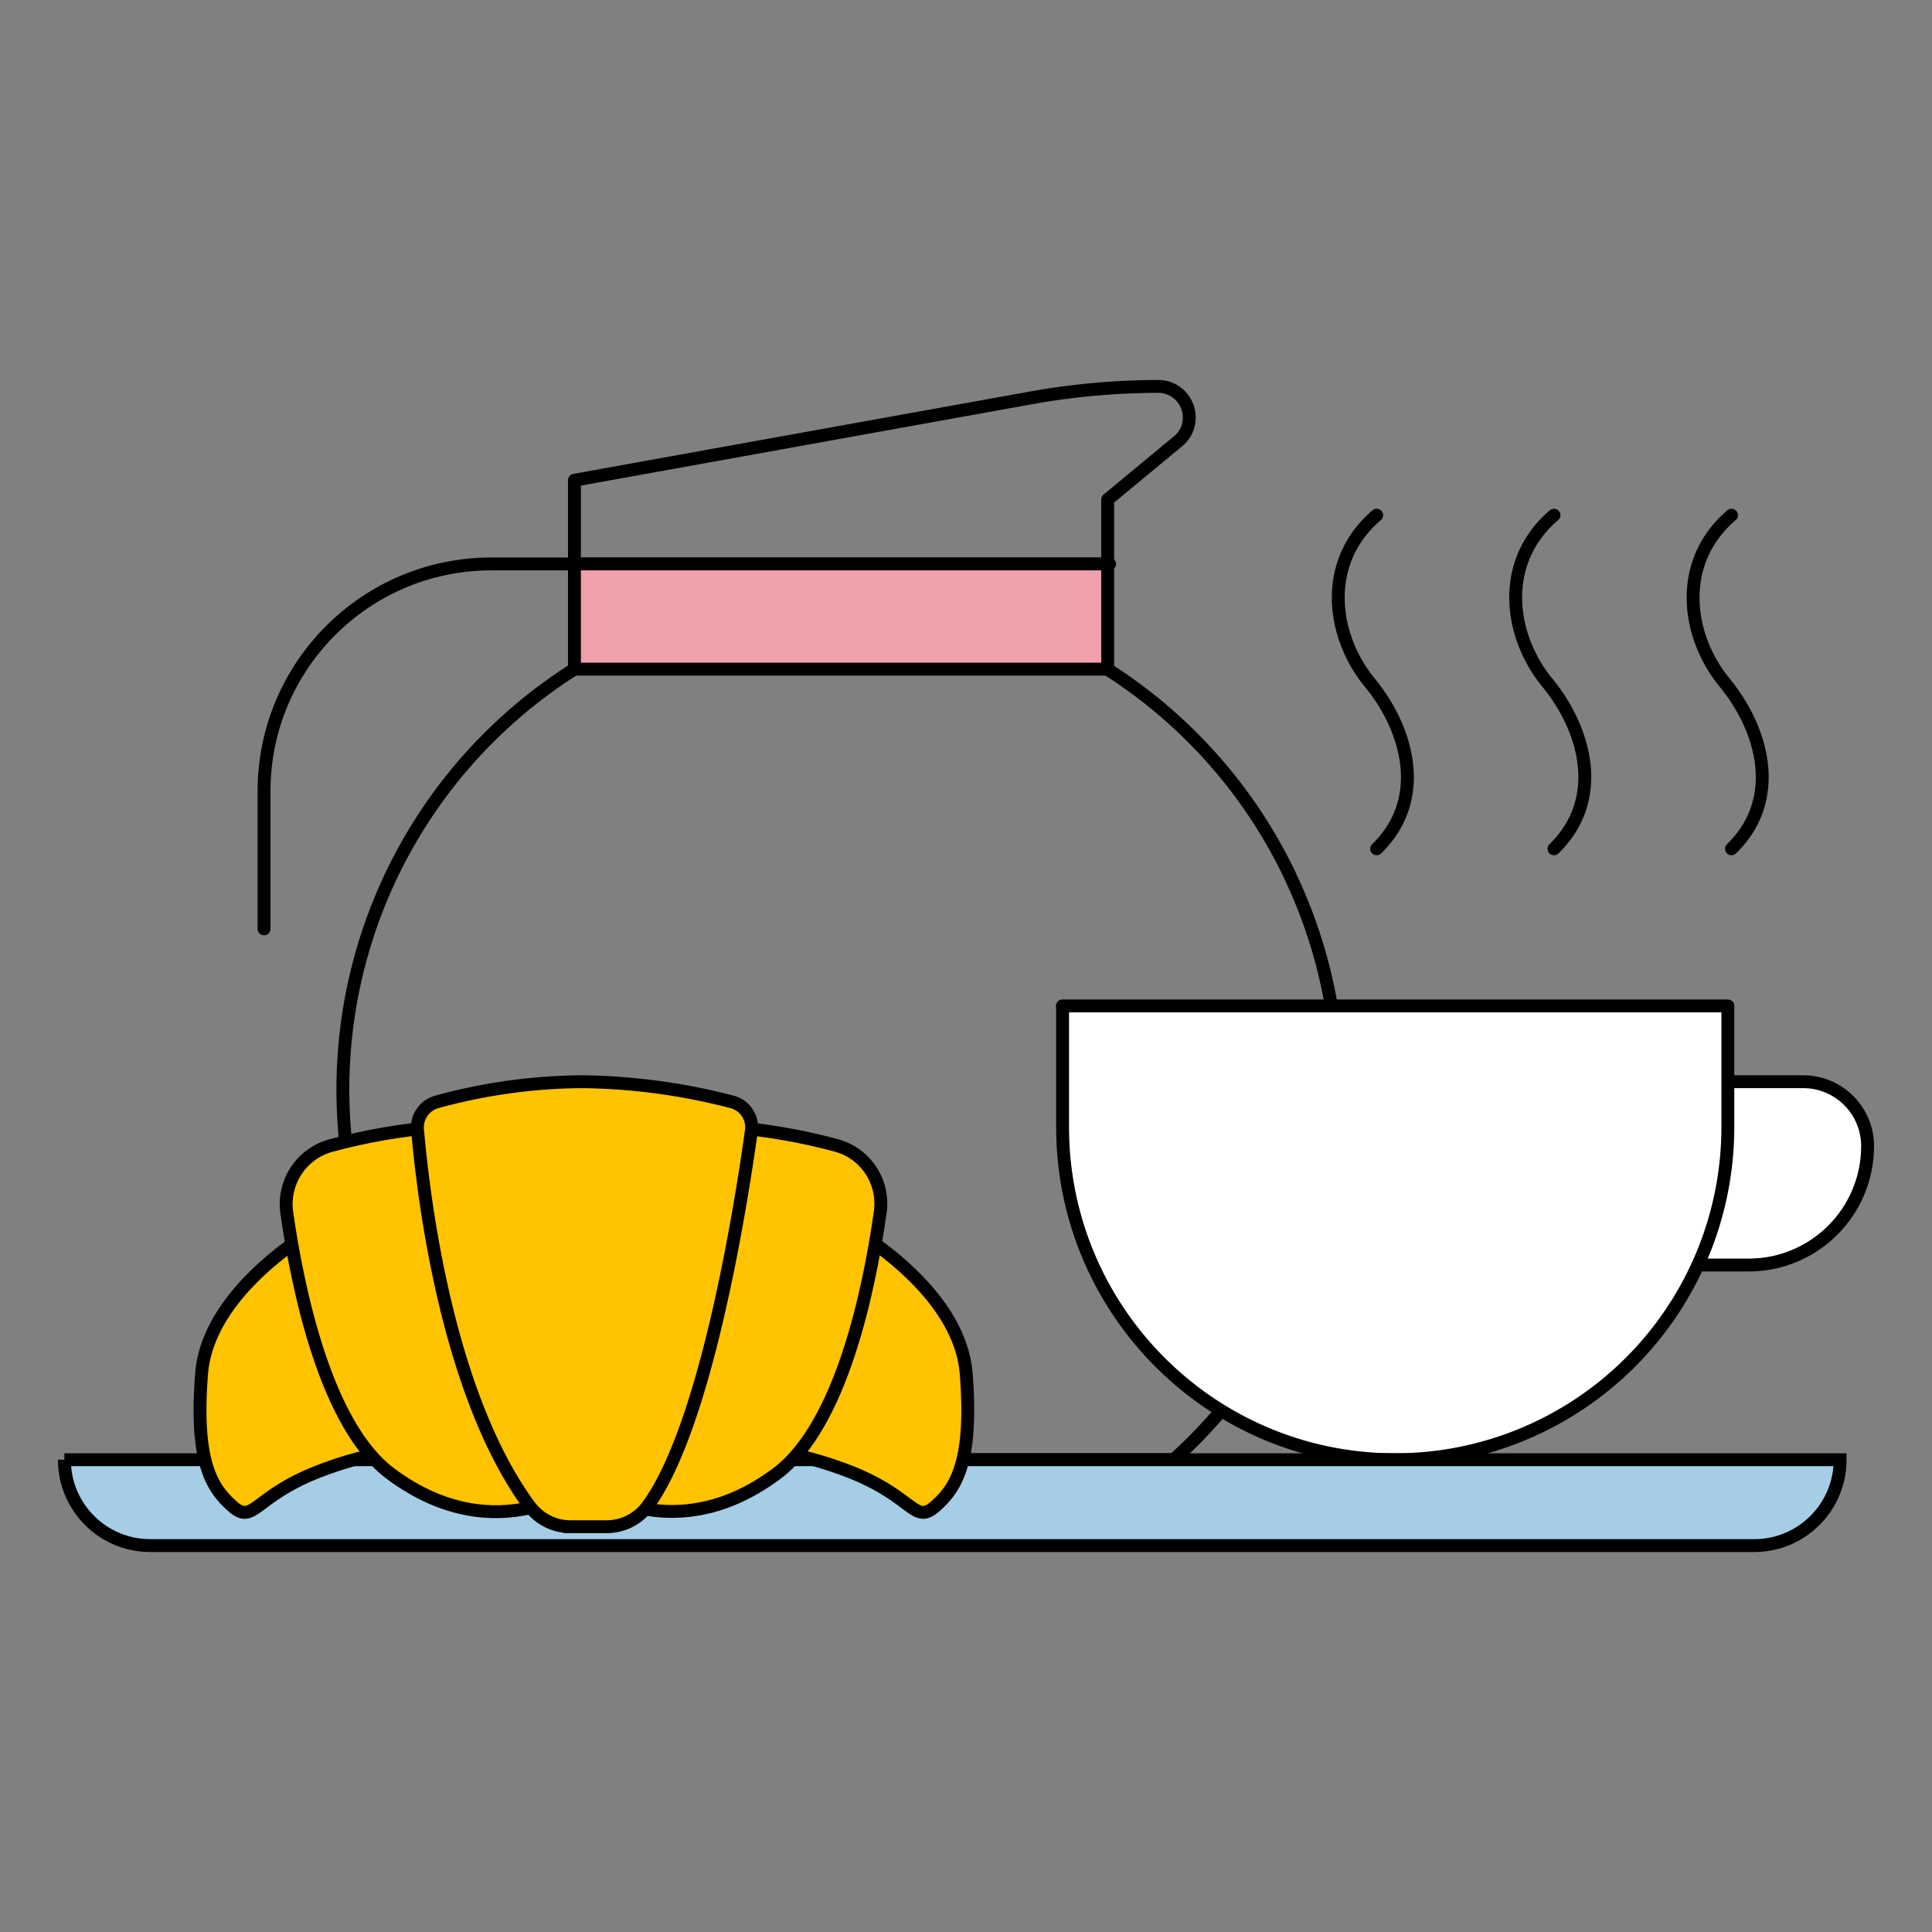 <svg xmlns="http://www.w3.org/2000/svg" width="90" height="90" viewBox="0 0 90 90"><rect x="0" y="0" width="90" height="90" fill="#808080" stroke="none"/><g fill="none" fill-rule="evenodd"><path fill="#FFF" fill-rule="nonzero" stroke="#000" stroke-linecap="round" stroke-linejoin="round" stroke-width=".6" d="M80.56 50.39H84c1.657 0 3 1.343 3 3h0c0 3.06-2.48 5.54-5.54 5.54h-2.38"/><path stroke="#000" stroke-linecap="round" stroke-linejoin="round" stroke-width=".6" d="M64.13 24c-2.58 2.21-2.08 5.66-.32 7.8 1.76 2.14 2.71 5.41.32 7.74M72.39 24c-2.58 2.21-2.07 5.66-.31 7.8 1.76 2.14 2.7 5.41.31 7.74M80.66 24c-2.58 2.21-2.08 5.66-.32 7.8 1.76 2.14 2.71 5.41.32 7.74M55.4 19.47c-.003.43-.202.835-.54 1.1l-3.26 2.7v3H26.76v-3.9L48 18.54c1.98-.357 3.988-.538 6-.54.789.027 1.411.68 1.4 1.47h0zm4.69 21.31a23.268 23.268 0 0 0-8.51-9.61H26.76c-6.136 3.88-10.1 10.412-10.706 17.646-.607 7.235 2.212 14.336 7.616 19.184h31c7.632-6.86 9.841-17.924 5.43-27.19l-.01-.03z"/><path fill="#F0A0AA" fill-rule="nonzero" stroke="#000" stroke-linecap="round" stroke-linejoin="round" stroke-width=".6" d="M26.76 26.27H51.6v4.9H26.76z"/><path stroke="#000" stroke-linecap="round" stroke-linejoin="round" stroke-width=".6" d="M12.3 43.27v-6.41c0-5.845 4.735-10.584 10.58-10.59h3.88m24.93 0h-.09"/><path fill="#FFF" fill-rule="nonzero" stroke="#000" stroke-linecap="round" stroke-linejoin="round" stroke-width=".6" d="M49.49 46.86h31v5.62a15.499 15.499 0 0 1-4.53 10.97C73.057 66.36 69.114 67.997 65 68h0c-8.56 0-15.5-6.94-15.5-15.5v-5.64h-.01z"/><path fill="#A5CDE6" fill-rule="nonzero" stroke="#000" stroke-width=".6" d="M3 68h82.72c0 2.21-1.79 4-4 4H7c-2.21 0-4-1.79-4-4z"/><path fill="#FFC300" fill-rule="nonzero" stroke="#000" stroke-width=".6" d="M15.11 57s-5.4 2.88-5.72 7c-.32 4.12.48 5.32 1.44 6.17.96.85 1-.39 3.8-1.54 1.74-.701 3.579-1.123 5.45-1.25L15.11 57zm24.18 0s5.4 2.88 5.72 7c.32 4.12-.48 5.32-1.44 6.17-.96.85-1-.39-3.8-1.54a17.811 17.811 0 0 0-5.45-1.25L39.29 57z"/><path fill="#FFC300" fill-rule="nonzero" stroke="#000" stroke-width=".6" d="M20.29 52.51c-1.642.136-3.269.42-4.86.85-1.386.37-2.276 1.72-2.07 3.14.51 3.54 1.82 9.94 4.86 12.17 5 3.71 9.15.37 9.15.37l-7.08-16.53z"/><path fill="#FFC300" fill-rule="nonzero" stroke="#000" stroke-width=".6" d="M34.11 52.51c1.642.136 3.269.42 4.86.85 1.376.38 2.249 1.73 2.03 3.14-.5 3.54-1.81 9.94-4.85 12.17-5 3.71-9.15.33-9.15.33l7.11-16.49z"/><path fill="#FFC300" fill-rule="nonzero" stroke="#000" stroke-width=".6" d="M19.45 52.62c-.05-.59.328-1.133.9-1.29 2.2-.607 4.469-.923 6.75-.94 2.363.026 4.714.342 7 .94.603.157.992.743.9 1.36-.47 3.38-2.11 13.84-4.87 17.52-.455.58-1.153.916-1.89.91h-1.68a2.368 2.368 0 0 1-1.92-1c-3.84-5.24-4.93-14.46-5.19-17.5z"/><path d="M0 0h90v90H0z"/></g></svg>